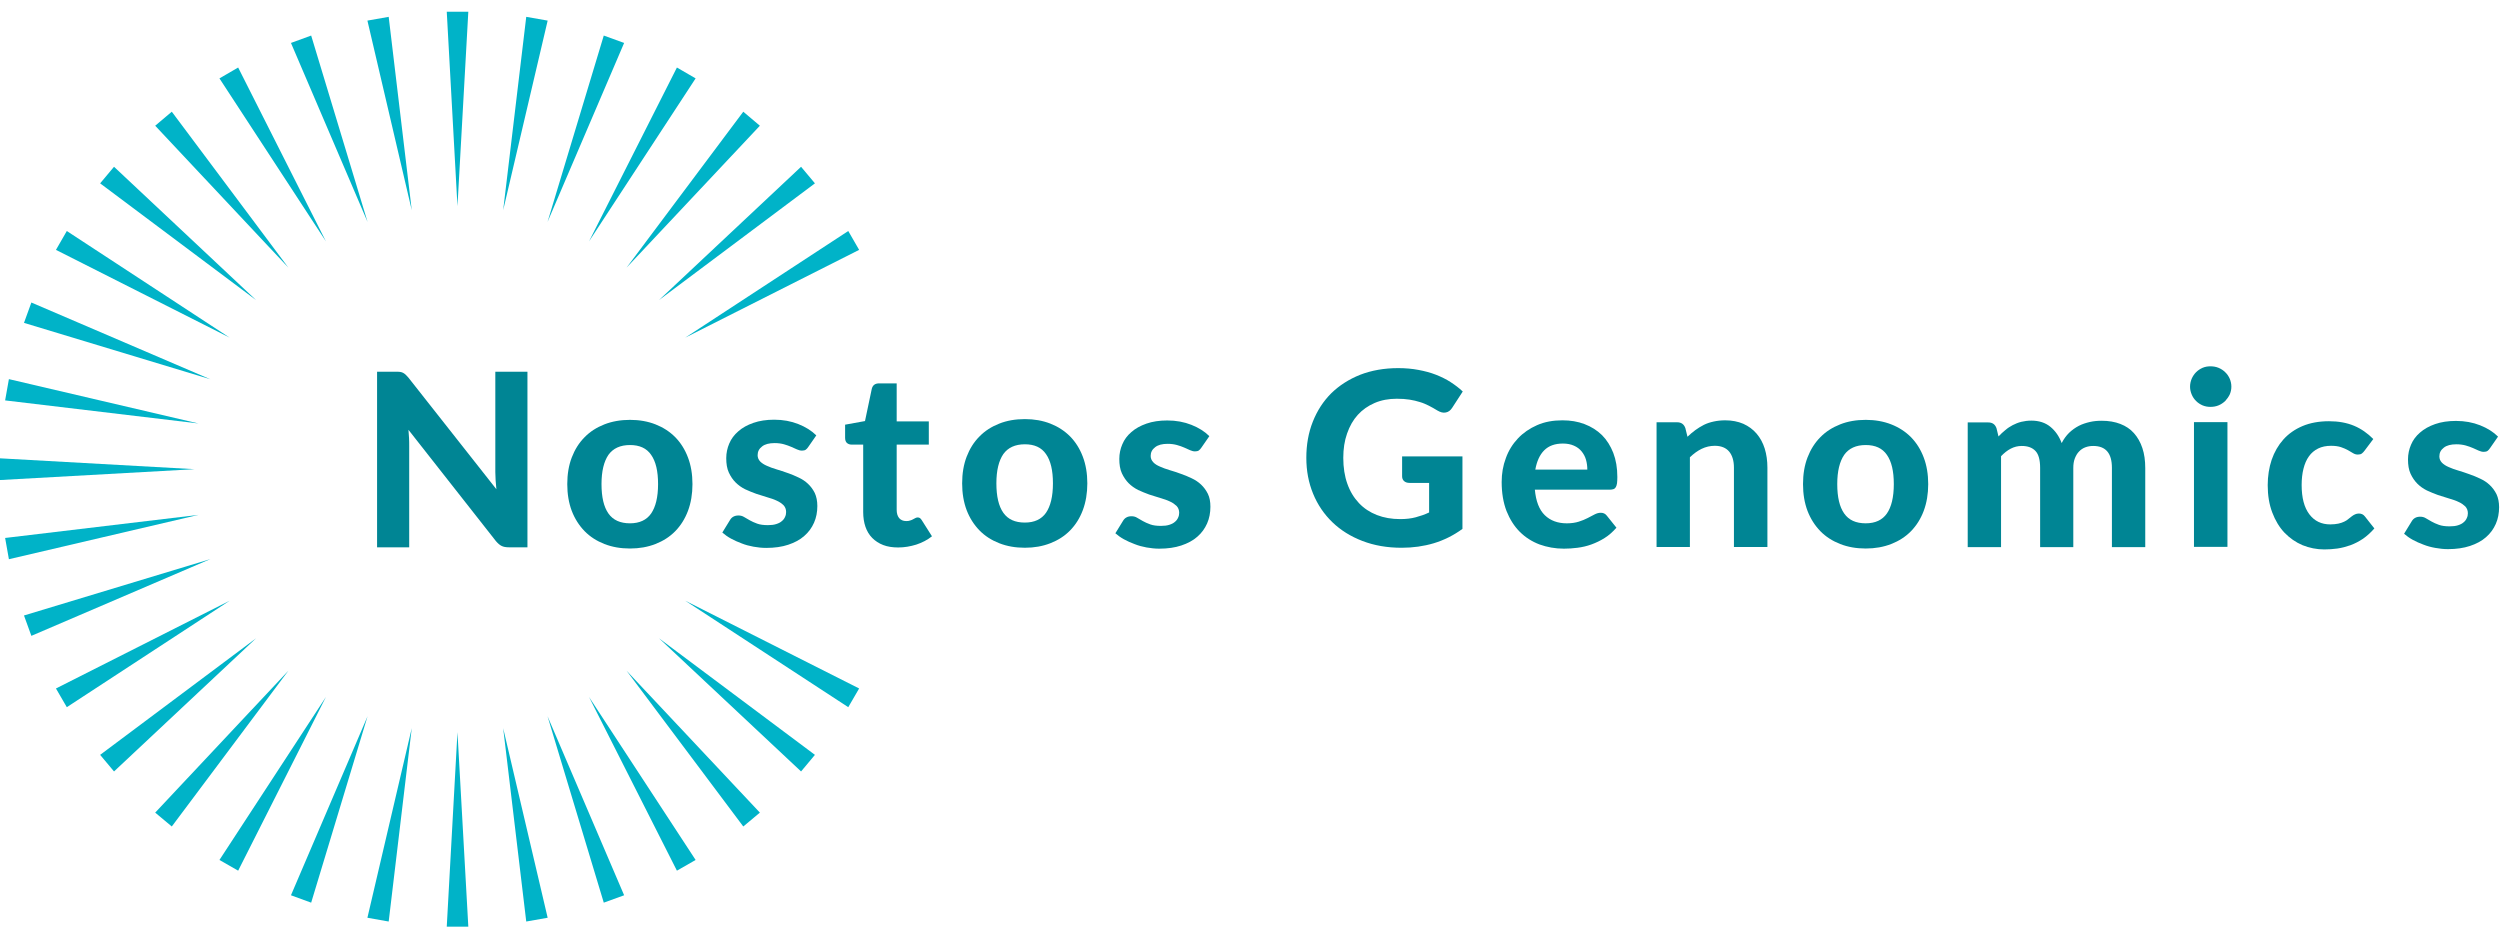 <svg width="141" height="53" viewBox="0 0 141 53" fill="none" xmlns="http://www.w3.org/2000/svg">
<g clip-path="url(#clip0)">
<path d="M30.888 1.162L28.379 11.855L29.68 0.95L30.888 1.162Z" fill="#00B3C8"/>
<path d="M35.201 2.422L30.88 12.519L34.053 2.005L35.201 2.422Z" fill="#00B3C8"/>
<path d="M39.233 4.421L33.219 13.616L38.178 3.808L39.233 4.421Z" fill="#00B3C8"/>
<path d="M42.857 7.091L35.337 15.096L41.921 6.3L42.857 7.091Z" fill="#00B3C8"/>
<path d="M45.962 10.341L37.166 16.926L45.18 9.406L45.962 10.341Z" fill="#00B3C8"/>
<path d="M48.455 14.093L38.646 19.044L47.842 13.029L48.455 14.093Z" fill="#00B3C8"/>
<path d="M47.842 39.885L38.646 33.879L48.455 38.83L47.842 39.885Z" fill="#00B3C8"/>
<path d="M45.18 43.51L37.166 35.998L45.962 42.574L45.18 43.51Z" fill="#00B3C8"/>
<path d="M41.921 46.614L35.337 37.827L42.857 45.832L41.921 46.614Z" fill="#00B3C8"/>
<path d="M38.178 49.106L33.219 39.307L39.233 48.502L38.178 49.106Z" fill="#00B3C8"/>
<path d="M34.053 50.91L30.88 40.395L35.201 50.493L34.053 50.91Z" fill="#00B3C8"/>
<path d="M29.68 51.974L28.379 41.068L30.888 51.761L29.68 51.974Z" fill="#00B3C8"/>
<path d="M25.197 52.263L25.801 41.297L26.413 52.263H25.197Z" fill="#00B3C8"/>
<path d="M20.722 51.761L23.223 41.068L21.922 51.974L20.722 51.761Z" fill="#00B3C8"/>
<path d="M16.41 50.493L20.731 40.395L17.55 50.91L16.41 50.493Z" fill="#00B3C8"/>
<path d="M12.377 48.502L18.383 39.307L13.432 49.106L12.377 48.502Z" fill="#00B3C8"/>
<path d="M8.753 45.832L16.265 37.827L9.689 46.614L8.753 45.832Z" fill="#00B3C8"/>
<path d="M5.648 42.574L14.444 35.998L6.431 43.51L5.648 42.574Z" fill="#00B3C8"/>
<path d="M3.156 38.83L12.956 33.879L3.768 39.885L3.156 38.83Z" fill="#00B3C8"/>
<path d="M1.353 34.713L11.867 31.532L1.769 35.862L1.353 34.713Z" fill="#00B3C8"/>
<path d="M0.289 30.341L11.195 29.039L0.502 31.54L0.289 30.341Z" fill="#00B3C8"/>
<path d="M0 25.849L10.974 26.462L0 27.074V25.849Z" fill="#00B3C8"/>
<path d="M0.502 21.383L11.195 23.884L0.289 22.583L0.502 21.383Z" fill="#00B3C8"/>
<path d="M1.769 17.062L11.867 21.392L1.353 18.21L1.769 17.062Z" fill="#00B3C8"/>
<path d="M3.768 13.029L12.956 19.044L3.156 14.093L3.768 13.029Z" fill="#00B3C8"/>
<path d="M6.431 9.406L14.444 16.926L5.648 10.341L6.431 9.406Z" fill="#00B3C8"/>
<path d="M9.689 6.3L16.265 15.096L8.753 7.091L9.689 6.3Z" fill="#00B3C8"/>
<path d="M13.432 3.808L18.383 13.616L12.377 4.421L13.432 3.808Z" fill="#00B3C8"/>
<path d="M17.55 2.005L20.731 12.519L16.41 2.422L17.55 2.005Z" fill="#00B3C8"/>
<path d="M21.922 0.95L23.223 11.855L20.722 1.162L21.922 0.95Z" fill="#00B3C8"/>
<path d="M26.413 0.661L25.801 11.626L25.197 0.661H26.413Z" fill="#00B3C8"/>
<path d="M29.748 20.966V30.868H28.694C28.532 30.868 28.396 30.843 28.294 30.792C28.183 30.741 28.081 30.647 27.97 30.519L23.037 24.241C23.053 24.403 23.062 24.556 23.07 24.709C23.079 24.862 23.079 25.007 23.079 25.143V30.868H21.267V20.966H22.339C22.424 20.966 22.501 20.966 22.56 20.975C22.62 20.983 22.679 21 22.73 21.026C22.781 21.051 22.824 21.085 22.875 21.128C22.917 21.171 22.968 21.221 23.028 21.29L27.996 27.593C27.979 27.423 27.962 27.253 27.953 27.091C27.945 26.93 27.936 26.776 27.936 26.632V20.966H29.748Z" fill="#008594"/>
<path d="M35.533 23.68C36.06 23.68 36.537 23.765 36.971 23.935C37.404 24.105 37.77 24.343 38.085 24.658C38.391 24.973 38.629 25.347 38.8 25.798C38.97 26.24 39.055 26.751 39.055 27.304C39.055 27.857 38.97 28.367 38.8 28.818C38.629 29.269 38.391 29.643 38.085 29.958C37.779 30.272 37.404 30.511 36.971 30.681C36.537 30.851 36.06 30.936 35.533 30.936C34.997 30.936 34.521 30.851 34.087 30.681C33.653 30.511 33.279 30.272 32.972 29.958C32.666 29.643 32.419 29.26 32.249 28.818C32.079 28.367 31.994 27.865 31.994 27.304C31.994 26.742 32.079 26.24 32.249 25.798C32.419 25.355 32.658 24.973 32.972 24.658C33.279 24.343 33.653 24.105 34.087 23.935C34.521 23.765 35.005 23.68 35.533 23.68ZM35.533 29.515C36.069 29.515 36.469 29.328 36.724 28.962C36.979 28.588 37.115 28.044 37.115 27.304C37.115 26.572 36.988 26.028 36.724 25.653C36.469 25.279 36.069 25.1 35.533 25.1C34.98 25.1 34.58 25.288 34.316 25.653C34.061 26.028 33.925 26.572 33.925 27.304C33.925 28.035 34.053 28.588 34.316 28.962C34.58 29.337 34.989 29.515 35.533 29.515Z" fill="#008594"/>
<path d="M45.596 25.194C45.545 25.271 45.494 25.33 45.443 25.364C45.392 25.398 45.316 25.415 45.231 25.415C45.137 25.415 45.043 25.39 44.95 25.347C44.856 25.305 44.746 25.254 44.627 25.203C44.508 25.152 44.371 25.101 44.218 25.058C44.065 25.015 43.886 24.99 43.691 24.99C43.385 24.99 43.146 25.049 42.985 25.177C42.815 25.305 42.73 25.466 42.73 25.671C42.73 25.815 42.781 25.926 42.874 26.028C42.968 26.121 43.095 26.206 43.257 26.274C43.41 26.343 43.589 26.411 43.793 26.47C43.997 26.53 44.201 26.598 44.414 26.674C44.627 26.751 44.831 26.827 45.035 26.93C45.239 27.023 45.418 27.142 45.571 27.287C45.724 27.431 45.852 27.602 45.954 27.806C46.047 28.01 46.098 28.256 46.098 28.537C46.098 28.878 46.039 29.192 45.911 29.482C45.783 29.771 45.605 30.017 45.358 30.23C45.12 30.443 44.814 30.604 44.456 30.724C44.099 30.843 43.682 30.902 43.215 30.902C42.976 30.902 42.738 30.877 42.5 30.834C42.262 30.792 42.041 30.732 41.828 30.647C41.615 30.57 41.411 30.477 41.224 30.375C41.037 30.273 40.875 30.154 40.739 30.035L41.173 29.328C41.224 29.243 41.283 29.184 41.36 29.141C41.437 29.099 41.53 29.073 41.649 29.073C41.76 29.073 41.87 29.099 41.964 29.158C42.058 29.218 42.168 29.277 42.287 29.345C42.406 29.413 42.542 29.473 42.704 29.533C42.866 29.592 43.07 29.618 43.308 29.618C43.487 29.618 43.648 29.601 43.776 29.558C43.912 29.516 44.014 29.465 44.099 29.388C44.184 29.32 44.244 29.235 44.278 29.15C44.32 29.065 44.337 28.971 44.337 28.878C44.337 28.724 44.286 28.597 44.193 28.495C44.091 28.401 43.972 28.308 43.81 28.239C43.657 28.163 43.47 28.103 43.266 28.044C43.061 27.984 42.849 27.916 42.645 27.848C42.432 27.772 42.228 27.687 42.023 27.593C41.819 27.491 41.641 27.363 41.488 27.21C41.334 27.057 41.207 26.87 41.105 26.649C41.003 26.428 40.96 26.155 40.96 25.841C40.96 25.551 41.02 25.271 41.13 25.015C41.241 24.752 41.411 24.522 41.641 24.326C41.87 24.122 42.151 23.969 42.491 23.85C42.832 23.731 43.223 23.671 43.665 23.671C44.167 23.671 44.618 23.756 45.026 23.918C45.435 24.08 45.775 24.292 46.039 24.556L45.596 25.194Z" fill="#008594"/>
<path d="M50.658 30.877C50.343 30.877 50.054 30.834 49.816 30.741C49.569 30.647 49.365 30.511 49.195 30.341C49.025 30.171 48.897 29.958 48.812 29.712C48.727 29.465 48.684 29.184 48.684 28.878V25.075H48.021C47.919 25.075 47.834 25.041 47.766 24.982C47.698 24.922 47.664 24.82 47.664 24.692V23.952L48.786 23.748L49.169 21.928C49.22 21.724 49.356 21.622 49.586 21.622H50.573V23.765H52.385V25.075H50.573V28.75C50.573 28.946 50.615 29.099 50.709 29.218C50.803 29.329 50.939 29.388 51.109 29.388C51.202 29.388 51.279 29.38 51.339 29.354C51.398 29.337 51.458 29.312 51.5 29.286C51.543 29.261 51.585 29.235 51.628 29.218C51.67 29.201 51.704 29.184 51.747 29.184C51.798 29.184 51.849 29.193 51.883 29.218C51.917 29.244 51.959 29.286 51.993 29.346L52.563 30.247C52.308 30.452 52.011 30.605 51.679 30.715C51.347 30.817 51.015 30.877 50.658 30.877Z" fill="#008594"/>
<path d="M57.804 23.637C58.331 23.637 58.807 23.722 59.241 23.892C59.675 24.062 60.041 24.301 60.356 24.616C60.662 24.93 60.9 25.305 61.07 25.755C61.24 26.198 61.325 26.708 61.325 27.261C61.325 27.814 61.24 28.324 61.07 28.775C60.9 29.226 60.662 29.601 60.356 29.915C60.05 30.23 59.675 30.468 59.241 30.638C58.807 30.808 58.331 30.893 57.804 30.893C57.268 30.893 56.791 30.808 56.358 30.638C55.924 30.468 55.549 30.23 55.243 29.915C54.937 29.601 54.69 29.218 54.52 28.775C54.35 28.324 54.265 27.823 54.265 27.261C54.265 26.7 54.35 26.198 54.52 25.755C54.69 25.313 54.928 24.93 55.243 24.616C55.549 24.301 55.924 24.062 56.358 23.892C56.783 23.722 57.268 23.637 57.804 23.637ZM57.804 29.473C58.34 29.473 58.739 29.286 58.995 28.92C59.25 28.546 59.386 28.001 59.386 27.261C59.386 26.529 59.258 25.985 58.995 25.611C58.739 25.236 58.34 25.058 57.804 25.058C57.251 25.058 56.851 25.245 56.587 25.611C56.332 25.985 56.196 26.529 56.196 27.261C56.196 27.993 56.324 28.546 56.587 28.92C56.851 29.294 57.251 29.473 57.804 29.473Z" fill="#008594"/>
<path d="M67.765 25.237C67.714 25.313 67.663 25.373 67.612 25.407C67.561 25.441 67.484 25.458 67.399 25.458C67.305 25.458 67.212 25.432 67.118 25.39C67.025 25.347 66.914 25.296 66.795 25.245C66.676 25.194 66.54 25.143 66.387 25.101C66.234 25.058 66.055 25.032 65.859 25.032C65.553 25.032 65.315 25.092 65.153 25.22C64.983 25.347 64.898 25.509 64.898 25.713C64.898 25.858 64.949 25.968 65.043 26.07C65.136 26.172 65.264 26.249 65.425 26.317C65.579 26.385 65.757 26.453 65.961 26.513C66.166 26.572 66.37 26.64 66.582 26.717C66.795 26.793 66.999 26.87 67.203 26.972C67.408 27.066 67.586 27.185 67.739 27.329C67.892 27.474 68.02 27.644 68.122 27.848C68.224 28.052 68.267 28.299 68.267 28.58C68.267 28.92 68.207 29.235 68.08 29.524C67.952 29.813 67.773 30.06 67.527 30.273C67.288 30.485 66.982 30.647 66.625 30.766C66.268 30.885 65.851 30.945 65.383 30.945C65.145 30.945 64.907 30.919 64.668 30.877C64.43 30.834 64.209 30.774 63.996 30.689C63.784 30.613 63.58 30.519 63.392 30.417C63.205 30.315 63.044 30.196 62.907 30.077L63.341 29.371C63.392 29.286 63.452 29.226 63.529 29.184C63.605 29.141 63.699 29.116 63.818 29.116C63.928 29.116 64.039 29.141 64.132 29.201C64.226 29.26 64.337 29.32 64.456 29.388C64.575 29.456 64.711 29.515 64.873 29.575C65.034 29.635 65.238 29.66 65.477 29.66C65.655 29.66 65.817 29.643 65.944 29.601C66.081 29.558 66.183 29.507 66.268 29.43C66.353 29.362 66.412 29.277 66.446 29.192C66.489 29.107 66.506 29.014 66.506 28.92C66.506 28.767 66.455 28.639 66.361 28.537C66.259 28.444 66.14 28.35 65.978 28.282C65.825 28.206 65.638 28.146 65.434 28.086C65.23 28.027 65.017 27.959 64.813 27.891C64.6 27.814 64.396 27.729 64.192 27.636C63.988 27.533 63.809 27.406 63.656 27.253C63.503 27.1 63.375 26.912 63.273 26.691C63.171 26.47 63.129 26.198 63.129 25.883C63.129 25.594 63.188 25.313 63.299 25.058C63.409 24.794 63.58 24.564 63.809 24.369C64.039 24.165 64.32 24.012 64.66 23.892C65 23.773 65.391 23.714 65.834 23.714C66.336 23.714 66.787 23.799 67.195 23.961C67.603 24.122 67.944 24.335 68.207 24.599L67.765 25.237Z" fill="#008594"/>
<path d="M79.079 25.739H82.482V29.83C81.98 30.196 81.435 30.468 80.865 30.639C80.296 30.809 79.692 30.894 79.053 30.894C78.237 30.894 77.505 30.766 76.842 30.511C76.178 30.256 75.617 29.907 75.149 29.456C74.681 29.005 74.315 28.469 74.06 27.848C73.805 27.227 73.677 26.555 73.677 25.824C73.677 25.084 73.796 24.403 74.043 23.782C74.29 23.161 74.63 22.634 75.081 22.183C75.532 21.741 76.076 21.392 76.714 21.137C77.352 20.89 78.067 20.762 78.858 20.762C79.266 20.762 79.649 20.796 80.006 20.864C80.364 20.932 80.687 21.017 80.993 21.137C81.291 21.256 81.572 21.392 81.818 21.553C82.065 21.715 82.295 21.885 82.499 22.081L81.903 23C81.81 23.144 81.691 23.238 81.546 23.263C81.401 23.297 81.24 23.255 81.07 23.153C80.908 23.05 80.746 22.965 80.585 22.88C80.432 22.804 80.261 22.727 80.083 22.676C79.904 22.617 79.709 22.574 79.504 22.54C79.292 22.506 79.053 22.489 78.781 22.489C78.322 22.489 77.905 22.566 77.531 22.727C77.156 22.889 76.842 23.11 76.578 23.399C76.314 23.689 76.119 24.037 75.974 24.454C75.829 24.863 75.761 25.322 75.761 25.824C75.761 26.368 75.838 26.862 75.991 27.287C76.144 27.721 76.365 28.078 76.646 28.376C76.927 28.674 77.267 28.895 77.658 29.048C78.05 29.201 78.492 29.277 78.969 29.277C79.3 29.277 79.59 29.244 79.845 29.175C80.1 29.107 80.355 29.022 80.602 28.903V27.236H79.504C79.368 27.236 79.266 27.202 79.19 27.134C79.113 27.066 79.079 26.972 79.079 26.862V25.739Z" fill="#008594"/>
<path d="M86.565 27.61C86.625 28.274 86.812 28.75 87.126 29.056C87.441 29.363 87.858 29.516 88.368 29.516C88.624 29.516 88.853 29.482 89.041 29.422C89.228 29.363 89.398 29.294 89.543 29.218C89.687 29.141 89.815 29.073 89.934 29.014C90.053 28.954 90.163 28.92 90.283 28.92C90.427 28.92 90.538 28.971 90.623 29.082L91.167 29.762C90.963 29.992 90.75 30.188 90.504 30.341C90.266 30.494 90.01 30.613 89.755 30.707C89.5 30.8 89.236 30.86 88.972 30.894C88.709 30.928 88.454 30.945 88.207 30.945C87.713 30.945 87.254 30.86 86.829 30.707C86.403 30.545 86.029 30.307 85.714 29.992C85.4 29.677 85.153 29.286 84.966 28.818C84.787 28.35 84.694 27.806 84.694 27.185C84.694 26.709 84.77 26.258 84.932 25.832C85.085 25.407 85.315 25.041 85.612 24.726C85.91 24.412 86.267 24.165 86.693 23.978C87.118 23.791 87.594 23.706 88.122 23.706C88.573 23.706 88.99 23.774 89.364 23.918C89.747 24.063 90.07 24.267 90.351 24.539C90.623 24.811 90.835 25.152 90.989 25.543C91.142 25.943 91.218 26.394 91.218 26.904C91.218 27.049 91.21 27.159 91.201 27.253C91.184 27.346 91.167 27.415 91.133 27.474C91.099 27.525 91.057 27.568 91.006 27.585C90.955 27.602 90.878 27.619 90.793 27.619H86.565V27.61ZM89.525 26.487C89.525 26.292 89.5 26.105 89.449 25.926C89.398 25.747 89.313 25.594 89.202 25.458C89.092 25.322 88.947 25.211 88.768 25.135C88.598 25.058 88.386 25.016 88.147 25.016C87.697 25.016 87.348 25.143 87.093 25.398C86.837 25.654 86.676 26.019 86.591 26.487H89.525Z" fill="#008594"/>
<path d="M95.174 24.633C95.318 24.497 95.463 24.369 95.616 24.259C95.769 24.148 95.931 24.046 96.101 23.961C96.271 23.876 96.458 23.816 96.654 23.774C96.85 23.731 97.071 23.706 97.3 23.706C97.683 23.706 98.024 23.774 98.321 23.901C98.619 24.037 98.866 24.216 99.07 24.454C99.274 24.692 99.427 24.973 99.529 25.296C99.631 25.628 99.682 25.985 99.682 26.377V30.851H97.794V26.377C97.794 25.985 97.7 25.679 97.522 25.466C97.343 25.254 97.071 25.143 96.714 25.143C96.45 25.143 96.203 25.203 95.974 25.313C95.744 25.424 95.523 25.586 95.31 25.79V30.851H93.43V23.816H94.587C94.825 23.816 94.978 23.927 95.055 24.148L95.174 24.633Z" fill="#008594"/>
<path d="M105.229 23.68C105.756 23.68 106.233 23.765 106.667 23.935C107.101 24.105 107.466 24.343 107.781 24.658C108.087 24.973 108.325 25.347 108.496 25.798C108.666 26.24 108.751 26.751 108.751 27.304C108.751 27.857 108.666 28.367 108.496 28.818C108.325 29.269 108.087 29.643 107.781 29.958C107.475 30.272 107.101 30.511 106.667 30.681C106.233 30.851 105.756 30.936 105.229 30.936C104.693 30.936 104.217 30.851 103.783 30.681C103.349 30.511 102.975 30.272 102.668 29.958C102.362 29.643 102.116 29.26 101.945 28.818C101.775 28.367 101.69 27.865 101.69 27.304C101.69 26.742 101.775 26.24 101.945 25.798C102.116 25.355 102.354 24.973 102.668 24.658C102.975 24.343 103.349 24.105 103.783 23.935C104.208 23.765 104.693 23.68 105.229 23.68ZM105.229 29.515C105.765 29.515 106.165 29.328 106.42 28.962C106.675 28.597 106.811 28.044 106.811 27.304C106.811 26.572 106.684 26.028 106.42 25.653C106.165 25.279 105.765 25.1 105.229 25.1C104.676 25.1 104.276 25.288 104.013 25.653C103.757 26.028 103.621 26.572 103.621 27.304C103.621 28.035 103.749 28.588 104.013 28.962C104.276 29.337 104.676 29.515 105.229 29.515Z" fill="#008594"/>
<path d="M110.979 30.86V23.825H112.136C112.375 23.825 112.528 23.935 112.604 24.157L112.715 24.616C112.834 24.488 112.962 24.369 113.098 24.259C113.225 24.148 113.37 24.054 113.515 23.978C113.668 23.901 113.829 23.833 113.999 23.791C114.178 23.748 114.365 23.723 114.569 23.723C115.003 23.723 115.36 23.842 115.641 24.071C115.922 24.301 116.135 24.607 116.279 24.99C116.39 24.769 116.534 24.573 116.696 24.412C116.866 24.25 117.045 24.122 117.24 24.02C117.436 23.918 117.649 23.85 117.87 23.799C118.091 23.748 118.312 23.731 118.534 23.731C118.933 23.731 119.282 23.791 119.588 23.91C119.895 24.029 120.15 24.199 120.354 24.429C120.558 24.658 120.72 24.939 120.83 25.271C120.941 25.603 120.992 25.977 120.992 26.402V30.86H119.112V26.385C119.112 25.56 118.763 25.152 118.057 25.152C117.895 25.152 117.751 25.177 117.615 25.228C117.479 25.279 117.36 25.356 117.257 25.467C117.155 25.569 117.079 25.705 117.019 25.858C116.96 26.011 116.934 26.19 116.934 26.394V30.86H115.063V26.385C115.063 25.943 114.978 25.62 114.799 25.433C114.62 25.245 114.365 25.152 114.025 25.152C113.804 25.152 113.6 25.203 113.404 25.305C113.208 25.407 113.03 25.552 112.859 25.73V30.86H110.979Z" fill="#008594"/>
<path d="M125.849 21.809C125.849 21.97 125.815 22.115 125.756 22.251C125.688 22.387 125.603 22.506 125.501 22.617C125.39 22.719 125.271 22.804 125.126 22.863C124.982 22.923 124.829 22.948 124.667 22.948C124.514 22.948 124.369 22.923 124.225 22.863C124.089 22.804 123.961 22.719 123.859 22.617C123.757 22.515 123.672 22.395 123.612 22.251C123.553 22.106 123.519 21.97 123.519 21.809C123.519 21.647 123.553 21.502 123.612 21.358C123.672 21.222 123.757 21.094 123.859 20.992C123.961 20.89 124.089 20.805 124.225 20.745C124.361 20.686 124.514 20.66 124.667 20.66C124.829 20.66 124.982 20.686 125.126 20.745C125.271 20.805 125.399 20.89 125.501 20.992C125.611 21.094 125.696 21.222 125.756 21.358C125.815 21.494 125.849 21.647 125.849 21.809ZM125.628 23.808V30.843H123.74V23.808H125.628Z" fill="#008594"/>
<path d="M133.369 25.407C133.318 25.484 133.259 25.535 133.208 25.577C133.157 25.62 133.072 25.637 132.978 25.637C132.884 25.637 132.799 25.611 132.714 25.56C132.629 25.509 132.536 25.45 132.425 25.39C132.314 25.331 132.187 25.271 132.034 25.22C131.881 25.169 131.693 25.143 131.472 25.143C131.192 25.143 130.945 25.195 130.741 25.297C130.537 25.399 130.358 25.543 130.222 25.739C130.086 25.926 129.984 26.164 129.916 26.436C129.847 26.709 129.813 27.015 129.813 27.355C129.813 28.078 129.958 28.623 130.247 29.006C130.537 29.388 130.928 29.576 131.43 29.576C131.6 29.576 131.753 29.558 131.881 29.533C132.008 29.507 132.119 29.465 132.212 29.422C132.306 29.38 132.382 29.329 132.451 29.269C132.519 29.218 132.587 29.167 132.646 29.116C132.706 29.074 132.765 29.031 132.833 29.006C132.893 28.98 132.961 28.963 133.038 28.963C133.182 28.963 133.293 29.014 133.378 29.125L133.914 29.805C133.71 30.035 133.497 30.23 133.276 30.384C133.046 30.537 132.816 30.656 132.57 30.749C132.323 30.834 132.076 30.902 131.83 30.937C131.583 30.971 131.328 30.988 131.089 30.988C130.656 30.988 130.247 30.902 129.864 30.749C129.482 30.588 129.141 30.35 128.844 30.043C128.554 29.737 128.325 29.354 128.155 28.903C127.984 28.453 127.899 27.942 127.899 27.364C127.899 26.853 127.976 26.368 128.121 25.935C128.274 25.492 128.495 25.109 128.784 24.786C129.073 24.463 129.439 24.208 129.864 24.029C130.29 23.85 130.792 23.757 131.353 23.757C131.889 23.757 132.357 23.842 132.765 24.012C133.174 24.182 133.531 24.437 133.854 24.761L133.369 25.407Z" fill="#008594"/>
<path d="M140.447 25.262C140.396 25.339 140.345 25.399 140.294 25.433C140.243 25.467 140.166 25.484 140.081 25.484C139.988 25.484 139.894 25.458 139.8 25.416C139.707 25.373 139.596 25.322 139.477 25.271C139.358 25.22 139.222 25.169 139.069 25.126C138.916 25.084 138.737 25.058 138.541 25.058C138.235 25.058 137.997 25.118 137.835 25.245C137.665 25.373 137.58 25.535 137.58 25.739C137.58 25.884 137.631 25.994 137.725 26.096C137.818 26.19 137.946 26.275 138.108 26.343C138.261 26.411 138.439 26.479 138.644 26.538C138.848 26.598 139.052 26.666 139.265 26.743C139.477 26.819 139.681 26.896 139.886 26.998C140.09 27.091 140.268 27.21 140.421 27.355C140.575 27.5 140.702 27.67 140.804 27.874C140.898 28.078 140.949 28.325 140.949 28.606C140.949 28.946 140.889 29.261 140.762 29.55C140.634 29.839 140.455 30.086 140.209 30.299C139.971 30.511 139.664 30.673 139.307 30.792C138.95 30.911 138.533 30.971 138.065 30.971C137.827 30.971 137.589 30.945 137.351 30.902C137.112 30.86 136.891 30.8 136.678 30.715C136.466 30.639 136.262 30.545 136.074 30.443C135.887 30.341 135.726 30.222 135.59 30.103L136.023 29.397C136.074 29.312 136.134 29.252 136.211 29.21C136.287 29.167 136.381 29.142 136.5 29.142C136.61 29.142 136.721 29.167 136.815 29.227C136.908 29.286 137.019 29.346 137.138 29.414C137.257 29.482 137.393 29.541 137.555 29.601C137.716 29.66 137.92 29.686 138.159 29.686C138.337 29.686 138.499 29.669 138.627 29.627C138.763 29.584 138.865 29.533 138.95 29.456C139.035 29.388 139.094 29.303 139.128 29.218C139.171 29.133 139.188 29.04 139.188 28.946C139.188 28.793 139.137 28.665 139.043 28.563C138.941 28.47 138.822 28.376 138.661 28.308C138.507 28.231 138.32 28.172 138.116 28.112C137.912 28.053 137.699 27.985 137.495 27.917C137.282 27.84 137.078 27.755 136.874 27.661C136.67 27.559 136.491 27.432 136.338 27.279C136.185 27.125 136.057 26.938 135.955 26.717C135.853 26.496 135.811 26.224 135.811 25.909C135.811 25.62 135.87 25.339 135.981 25.084C136.091 24.82 136.262 24.59 136.491 24.395C136.721 24.191 137.002 24.038 137.342 23.918C137.682 23.799 138.074 23.74 138.516 23.74C139.018 23.74 139.469 23.825 139.877 23.986C140.285 24.148 140.626 24.361 140.889 24.625L140.447 25.262Z" fill="#008594"/>
</g>
<defs>
<clipPath id="clip0">
<rect width="141" height="51.679" fill="white" transform="translate(0 0.661)"/>
</clipPath>
</defs>
</svg>
